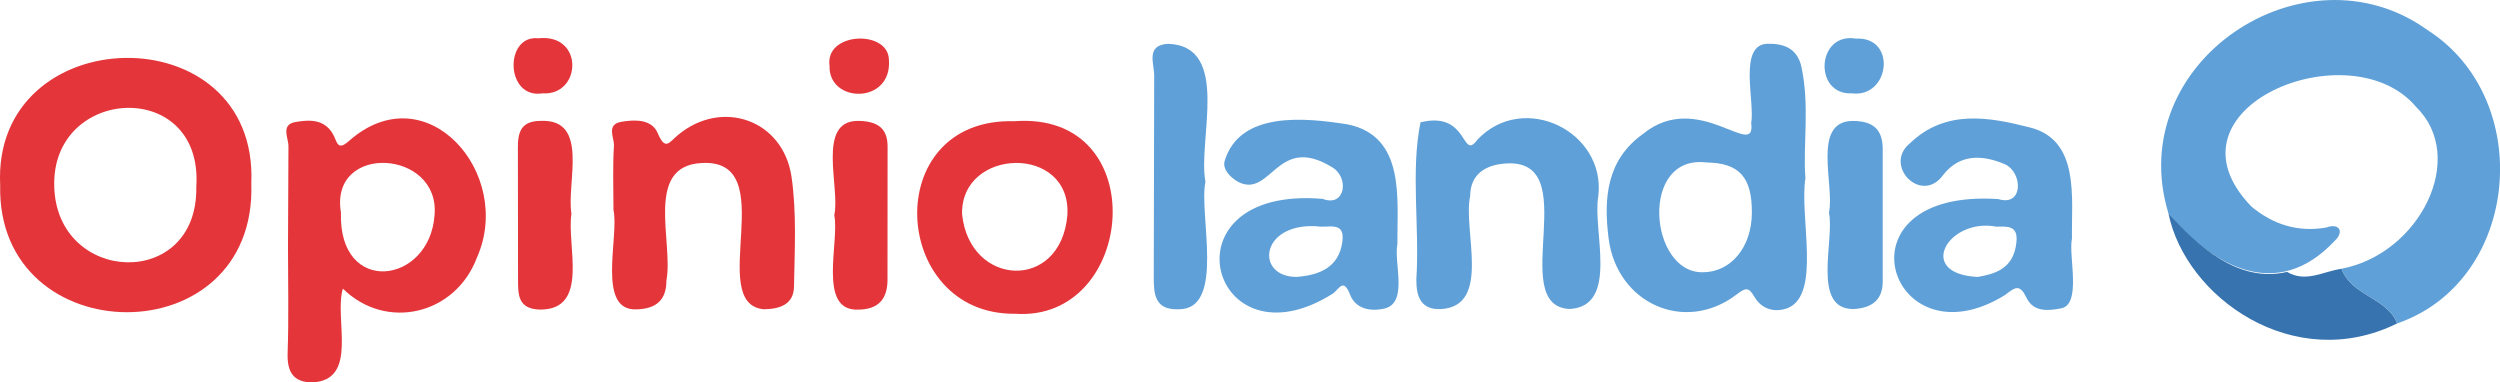 <svg xmlns="http://www.w3.org/2000/svg" viewBox="0 0 545.33 83.41"><path d="m473,46.52c-10.03-32.97,29.74-59.23,56.49-39.98,23.69,15.09,20.29,54.76-6.6,64.01-2.08-5.61-9.99-6-12.12-11.93,17.03-3.24,27.57-24.23,16.27-35.29-14.37-17.11-56.75.24-35.94,21.72,4.65,3.88,10.13,5.68,16.33,4.58,2.75-1.03,4.12.81,1.73,3.02-12.43,13.2-26.43,5.57-36.16-6.13Z" fill="#5ea0d7"/><path d="M54.82 40.01C56.09 77.76-.76 77.03.04 40.45-1.83 4.09 56.43 2.78 54.82 40zm-12 .74c1.6-23.8-31.62-22.08-30.99-.09.54 21.41 31.4 22.71 30.99.09z" fill="#e4353a"/><path d="m393.82,38.86c-1.34,8.47,3.47,25.28-3.83,28.33-2.8,1.05-5.7.36-7.35-2.53-1.23-2.16-1.97-1.84-3.85-.41-11.28,8.6-26.09,1.95-27.9-12.23-1.13-8.89-.39-17.18,7.52-22.82,12.05-9.82,24.69,6,23.58-2.39.86-4.49-2.91-17.09,3.54-17.26,3.52-.09,6.53.96,7.42,5.06,1.85,8.55.29,17.21.87,24.27Zm-11.68,7.61c.05-7.83-2.74-10.93-9.93-11.03-14.59-1.79-12.52,24.03-.85,23.95,6.16.05,10.73-5.43,10.78-12.92Z" fill="#5ea0d7"/><path d="M62.82 53.94l.1-21.97c.06-1.79-1.78-4.77 1.51-5.35 3.21-.56 6.68-.68 8.48 3.19.62 1.34.86 3.05 3.16.98 16.92-15.01 36.1 7.09 27.97 25.38-4.68 12.48-19.8 16.09-29.25 6.79-1.98 6.56 3.59 19.98-6.72 20.46-4.22-.05-5.47-2.43-5.33-6.5.27-7.65.08-15.31.08-22.97zm11.55-7.59c-.59 18.32 19.34 15.71 20.42.59 1.27-14.39-22.97-15.81-20.42-.59z" fill="#e4353a"/><path d="M304.82 53.24c-.83 4.02 2.36 12.63-2.66 14.02-3.26.81-6.47.07-7.65-2.95-1.44-3.69-2.29-1.44-3.69-.32-26.8 17.03-37.85-23.6-2.31-20.61 4.99 1.92 5.87-4.73 2.02-6.93-11.92-7.3-13.22 6.68-20.3 3.3-2-1.09-3.55-2.87-3.11-4.57 3.27-11.09 17.79-9.47 26.85-8.05 12.67 2.59 10.76 16.33 10.85 26.11zm-17.75-3.9c-12.34-.6-13.23 11.14-4.2 11.06 4.9-.38 9.18-2.03 9.94-7.67.64-4.71-3.17-2.88-5.74-3.39zm164.88 2.76c-.78 3.75 2.22 14.47-2.46 15.18-2.79.53-5.94.81-7.45-2.34-1.46-3.04-2.44-2.34-4.68-.59-25.19 15.65-37.97-23.29-1.48-20.93 5.52 1.72 5.37-5.74 1.51-7.57-4.93-2.12-9.84-2.32-13.47 2.24-4.71 6.71-13.23-1.98-7.31-6.83 7.84-7.52 17.36-5.7 26.17-3.46 10.97 2.74 9.04 15.38 9.18 24.32zm-20.55 8.31c3.43-.62 7.86-1.55 8.45-7.6.37-3.72-1.98-3.39-4.38-3.37-10.47-1.99-17.73 10.3-4.08 10.97zM309.86 26.68c10.58-2.59 8.88 8.59 12.37 3.83 10.07-10.71 28.12-1.82 26.41 12.31-1.33 7.32 4.64 23.96-6.23 24.58-14.05-.61 3.67-33.36-14.3-31.71-3.85.32-7.41 2.16-7.42 7.09-1.63 7.39 4.71 23.85-6.23 24.63-4.52.28-5.53-2.69-5.51-6.47.75-11.2-1.27-23.66.91-34.26z" fill="#5ea0d7"/><path d="M133.82 45.8c0-4.66-.19-9.34.1-13.99.11-1.77-1.79-4.67 1.66-5.25 2.96-.49 6.58-.6 7.9 2.5 1.66 3.87 2.43 2.04 4.4.4 9.61-8.01 22.98-3.32 24.78 9.13 1.14 7.83.67 15.93.54 23.9-.06 3.97-3.15 4.93-6.62 4.97-12.76-1.24 4.23-32.94-13.53-31.9-12.58.62-6.1 17.3-7.68 25.62 0 4.3-2.27 6.18-6.47 6.3-8.9.46-3.79-15.94-5.08-21.67zm87.51-19.36c30.41-2.24 26.51 43.86.1 42-27.23.34-29.67-42.89-.1-42zm11.5 20.49c.94-15.5-23.31-14.8-22.97-.2 1.63 15.87 21.54 16.9 22.97.2z" fill="#e4353a"/><path d="M262.95 39.64c-1.51 7.08 4.46 27.98-5.91 27.82-5.13.17-5.38-3.28-5.37-7.03l.1-43.96c.03-2.52-1.96-6.69 3.08-6.91 13.72.51 6.35 21.12 8.1 30.08z" fill="#5ea0d7"/><path d="m473,46.52c6.42,7.18,15.3,15.3,25.88,12.79,4.11,2.43,7.94-.14,11.88-.68,2.13,5.93,10.04,6.32,12.12,11.93-22.54,11.11-46.13-5.67-49.88-24.03Z" fill="#3773ae"/><path d="M124.65 46.63c-1.09 6.89 4.05 20.98-6.89 20.9-4.78-.14-4.75-3.25-4.76-6.48l-.03-28.91c-.01-3.39.75-5.74 4.93-5.77 10.78-.51 5.62 13.56 6.75 20.26zm57.33.31c1.35-5.89-3.93-20.49 5.08-20.57 3.93.02 6.51 1.27 6.55 5.46l-.02 29.41c-.07 3.91-1.91 6.3-6.49 6.3-8.82.27-3.93-14.94-5.12-20.6z" fill="#e4353a"/><path d="M398.95 46.37c1.31-5.87-3.87-19.95 5.21-19.99 4.33.01 6.52 1.78 6.52 6.13v28.9c0 4.25-2.67 5.81-6.36 6-9.25.07-4.09-15.07-5.37-21.03zm5.89-37.95c8.99-.45 7.4 12.99-.91 11.94-8.37.39-7.72-13.38.91-11.94z" fill="#5ea0d7"/><path d="M117.46 8.35c9.99-1.06 9.4 12.56.88 12.01-8.13 1.31-8.38-12.83-.88-12.01zM193.9 13c.77 9.81-13.2 9.61-12.95 1.37-1.07-7.41 12.78-7.96 12.95-1.37z" fill="#e4353a"/><path d="M309.86 26.68l-.78.81.78-.81z" fill="#87b9e1"/></svg>